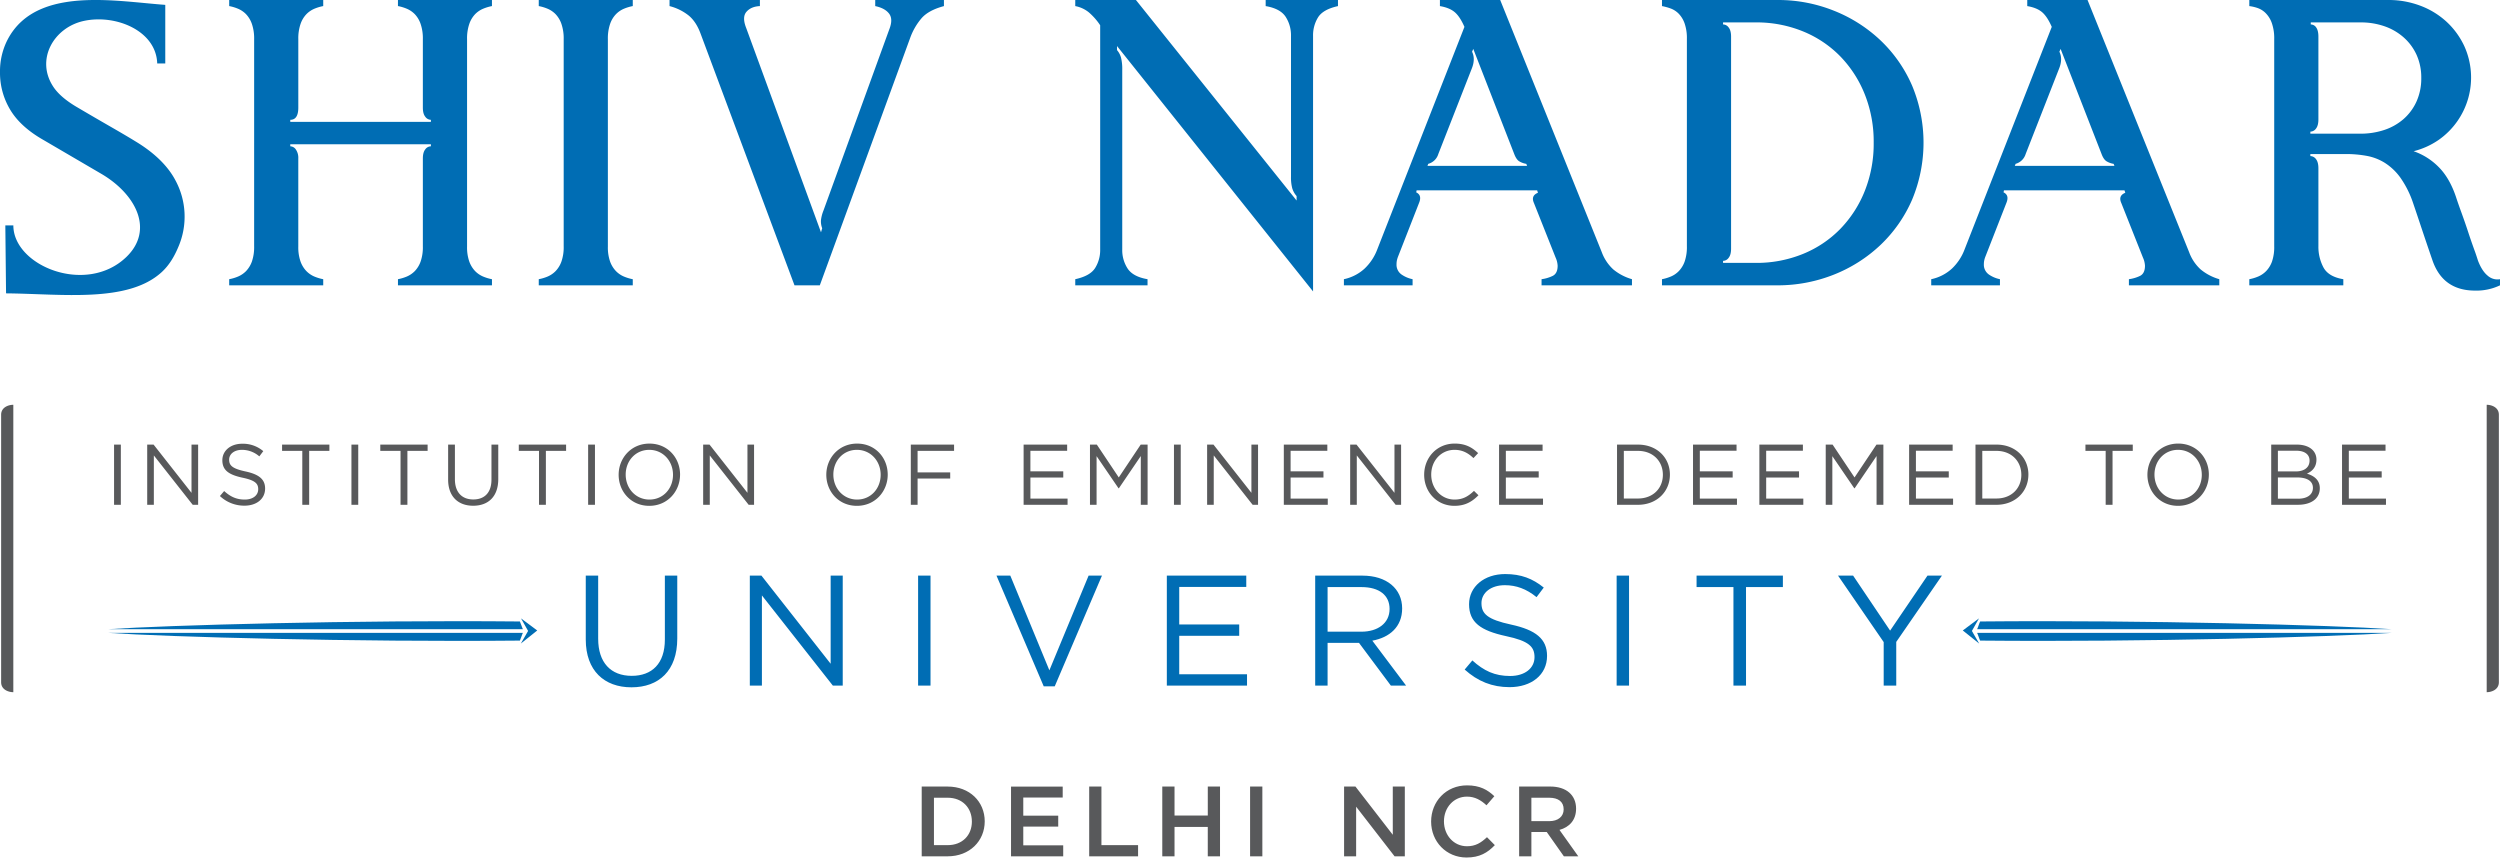 <svg width="183" height="63" fill="none" xmlns="http://www.w3.org/2000/svg"><g clip-path="url(#a)" fill-rule="evenodd" clip-rule="evenodd"><path d="M13.058 18.066c-.294.706-.676 1.358-1.235 1.865-2.484 2.258-7.274 1.579-11.38 1.543L.39 16.501h.587c0 2.962 5.325 5.123 8.256 2.326 2.082-1.986.717-4.621-1.82-6.105l-4.236-2.478C2.059 9.608 1.25 8.872.75 8.037a5.242 5.242 0 0 1-.75-2.745A5.092 5.092 0 0 1 .458 3.1C1.619.626 4.175.024 6.83 0h.343c1.745.016 3.508.255 4.925.356v4.29h-.59c-.075-2.41-3.054-3.62-5.376-3.113-2.21.482-3.553 2.843-2.22 4.833.333.497.882.974 1.647 1.432.843.497 1.672.98 2.486 1.448.814.468 1.446.84 1.896 1.118 1.134.685 2.244 1.612 2.883 2.805a5.584 5.584 0 0 1 .234 4.897ZM36.011 20.885h-6.88v-.448a3.16 3.16 0 0 0 .646-.194c.22-.093.42-.23.589-.402.19-.201.334-.44.425-.702.12-.36.174-.739.162-1.118v-6.415c0-.3.058-.523.177-.672a.514.514 0 0 1 .412-.224v-.15H21.248v.15a.507.507 0 0 1 .412.239c.128.194.189.425.175.657v6.444c-.01.37.045.739.163 1.09.091.26.237.5.427.701a1.8 1.8 0 0 0 .587.402c.209.088.426.153.648.195v.447h-6.883v-.448c.223-.04.44-.106.648-.194.221-.093.422-.23.59-.402.189-.201.334-.44.426-.702.119-.36.173-.739.162-1.118V2.863a3.29 3.29 0 0 0-.162-1.104 1.979 1.979 0 0 0-.427-.717 1.785 1.785 0 0 0-.589-.402 3.175 3.175 0 0 0-.648-.195V0h6.883v.445c-.222.042-.44.107-.648.195-.22.093-.42.23-.587.402-.192.205-.338.45-.427.717-.117.356-.172.73-.162 1.104v5.012c0 .597-.196.896-.588.896v.149h10.293V8.77a.513.513 0 0 1-.41-.225c-.12-.147-.178-.372-.178-.67V2.862a3.261 3.261 0 0 0-.162-1.104 1.96 1.96 0 0 0-.425-.717 1.797 1.797 0 0 0-.59-.402 3.164 3.164 0 0 0-.646-.195V0h6.881v.445a3.21 3.21 0 0 0-.647.195c-.221.093-.421.23-.589.402a1.96 1.96 0 0 0-.425.717 3.26 3.26 0 0 0-.161 1.104V18.05c-.011.37.044.739.161 1.09.092.26.237.5.426.701.168.172.368.309.589.402.208.088.425.153.647.195v.447ZM46.319 20.885h-6.882v-.448c.223-.041.44-.106.648-.194.22-.093.42-.23.588-.402.19-.201.335-.44.426-.702.12-.36.175-.739.163-1.118V2.863a3.267 3.267 0 0 0-.163-1.104 1.957 1.957 0 0 0-.426-.717 1.794 1.794 0 0 0-.588-.402 3.187 3.187 0 0 0-.648-.195V0h6.882v.445a3.205 3.205 0 0 0-.647.195c-.221.093-.421.23-.587.402-.193.205-.339.45-.428.717-.116.356-.171.73-.161 1.104V18.05c-.011.37.044.739.161 1.09.092.26.237.5.428.701.166.172.366.309.587.402.208.088.425.153.647.195v.447ZM69.097.446c-.746.199-1.29.492-1.632.88-.366.427-.65.918-.84 1.448L60.01 20.886h-1.853l-6.881-18.44c-.215-.578-.505-1.015-.868-1.313A3.747 3.747 0 0 0 49.01.446V0h6.615v.446c-.431.02-.76.159-.984.418-.225.26-.231.657-.016 1.194l5.472 14.948.088-.297a1.373 1.373 0 0 1-.088-.612c.03-.23.089-.457.176-.672l4.823-13.278c.196-.496.191-.88-.014-1.149-.206-.269-.544-.453-1.015-.552V0h5.029v.446ZM111.784 12.142l-.06-.148a1.467 1.467 0 0 1-.529-.194c-.137-.09-.253-.265-.352-.523l-3-7.698-.088.209c.176.359.166.777-.03 1.254l-2.441 6.235a1.058 1.058 0 0 1-.736.716l-.058.149h7.294Zm25.37-1.7a9.335 9.335 0 0 0-.646-3.52 8.494 8.494 0 0 0-1.795-2.792 8.07 8.07 0 0 0-2.734-1.833 8.97 8.97 0 0 0-3.47-.657h-2.382v.149a.51.51 0 0 1 .411.224c.119.15.177.373.177.672v15.514c0 .299-.058.522-.177.671a.51.51 0 0 1-.411.224v.15h2.382a8.989 8.989 0 0 0 3.47-.657 8.045 8.045 0 0 0 2.735-1.835 8.5 8.5 0 0 0 1.794-2.79 9.34 9.34 0 0 0 .646-3.52Zm17.622 1.7-.058-.148a1.452 1.452 0 0 1-.529-.194c-.138-.09-.256-.265-.353-.523l-3-7.698-.088.209c.176.36.166.777-.03 1.254l-2.441 6.235a1.068 1.068 0 0 1-.735.716l-.058.149h7.292ZM97.941 0h-5.294v.446c.707.12 1.192.378 1.457.776.27.417.408.906.397 1.403v10.323a3.1 3.1 0 0 0 .088.821 1.5 1.5 0 0 0 .322.582v.328L83.15 0h-4.441v.446c.367.068.71.227 1 .463.316.275.593.59.824.94v16.41c.011.479-.117.95-.368 1.357-.245.39-.73.663-1.456.821v.449H84v-.449c-.705-.119-1.19-.378-1.456-.776a2.474 2.474 0 0 1-.396-1.402V5.131a3.53 3.53 0 0 0-.088-.91 1.458 1.458 0 0 0-.294-.553V3.37l14.35 17.962V2.625c-.01-.478.118-.95.368-1.358.245-.388.73-.661 1.456-.82V0Zm11.873 0h-4.412v.446c.471.08.833.229 1.088.448.256.219.49.577.707 1.074l-6.382 16.291a3.759 3.759 0 0 1-.927 1.402c-.426.39-.949.658-1.514.776v.449h5.028v-.449a2.176 2.176 0 0 1-.809-.343.87.87 0 0 1-.367-.761c0-.095.01-.19.03-.284.022-.096.051-.19.088-.283l1.529-3.909c.157-.378.089-.637-.206-.776l.029-.148h8.824l.057.178c-.352.14-.451.388-.294.746l1.589 3.999c.086.187.136.39.147.596 0 .378-.123.627-.369.747a2.66 2.66 0 0 1-.808.238v.449h6.618v-.449a3.786 3.786 0 0 1-1.368-.716 3.224 3.224 0 0 1-.839-1.254L109.814 0Zm20.408 0h-8.565v.446c.22.041.436.101.647.179.222.084.423.217.588.389.192.205.337.449.426.715.117.356.172.73.162 1.104v15.188c.012.38-.043.759-.162 1.12-.091.26-.237.5-.426.7-.167.173-.367.31-.588.402a3.29 3.29 0 0 1-.647.195v.448h8.411c1.434.01 2.857-.26 4.19-.791a10.672 10.672 0 0 0 3.41-2.179 10.115 10.115 0 0 0 2.296-3.296 10.836 10.836 0 0 0 0-8.356 10.109 10.109 0 0 0-2.296-3.296 10.692 10.692 0 0 0-3.41-2.178 10.985 10.985 0 0 0-4.036-.79Zm22.586 0h-4.413v.446c.471.08.833.23 1.088.448.255.219.491.577.706 1.074l-6.382 16.291a3.752 3.752 0 0 1-.925 1.402c-.427.39-.951.659-1.517.776v.449h5.031v-.449a2.188 2.188 0 0 1-.81-.343.873.873 0 0 1-.367-.761c0-.095.01-.19.03-.284.021-.096.051-.191.089-.283l1.528-3.909c.157-.378.088-.637-.206-.776l.029-.148h8.824l.058.178c-.352.14-.452.388-.294.746l1.587 3.999c.087.187.137.39.148.596 0 .378-.124.627-.368.747a2.7 2.7 0 0 1-.808.238v.449h6.617v-.449a3.766 3.766 0 0 1-1.367-.716 3.191 3.191 0 0 1-.839-1.254L152.808 0Zm22.11 0h-10.269v.446c.2.025.397.07.589.135.227.076.433.204.602.373.205.207.361.457.456.731.129.38.188.778.176 1.178v15.158c.012.38-.043.758-.16 1.12-.092.26-.238.5-.428.7a1.792 1.792 0 0 1-.588.402 3.25 3.25 0 0 1-.647.195v.448h6.882v-.448c-.725-.12-1.21-.408-1.456-.865a3.223 3.223 0 0 1-.368-1.552v-5.7c0-.298-.059-.522-.176-.672a.523.523 0 0 0-.413-.223v-.15h2.618a8.277 8.277 0 0 1 1.514.135c.476.087.93.264 1.339.523.443.288.827.657 1.132 1.089a7.22 7.22 0 0 1 .926 1.865c.197.577.417 1.233.662 1.969.246.736.496 1.472.75 2.209.51 1.47 1.549 2.206 3.118 2.206a3.99 3.99 0 0 0 1.823-.386v-.448a1.064 1.064 0 0 1-.896-.254c-.284-.229-.525-.602-.721-1.119a15.307 15.307 0 0 0-.295-.866c-.135-.377-.279-.79-.425-1.237-.147-.449-.305-.901-.47-1.358-.168-.457-.31-.865-.427-1.224-.314-.916-.736-1.636-1.266-2.163a4.768 4.768 0 0 0-1.822-1.148 5.684 5.684 0 0 0 1.822-.821 5.569 5.569 0 0 0 2.181-3.082 5.583 5.583 0 0 0-.283-3.766 5.695 5.695 0 0 0-1.309-1.806 5.874 5.874 0 0 0-1.927-1.178A6.55 6.55 0 0 0 174.918 0Zm2.319 5.697a4.023 4.023 0 0 0-.339-1.671 3.8 3.8 0 0 0-.942-1.282 4.164 4.164 0 0 0-1.411-.821 5.25 5.25 0 0 0-1.75-.283h-3.647v.149a.483.483 0 0 1 .399.224c.106.15.16.373.16.672v6.057c0 .297-.059.52-.176.67a.52.52 0 0 1-.412.224v.149h3.676a5.445 5.445 0 0 0 1.721-.268 4.093 4.093 0 0 0 1.411-.791c.407-.354.733-.792.956-1.283a4.113 4.113 0 0 0 .354-1.746Z" fill="#006DB4"/><path d="M72.082 60.122c0-1.445-1.108-2.546-2.711-2.546h-1.902v5.106h1.902c1.603 0 2.711-1.116 2.711-2.56Zm-.94.015c0 1.005-.7 1.727-1.771 1.727h-1.006v-3.47h1.006c1.072 0 1.77.737 1.77 1.743Zm6.647-2.56h-3.782v5.106h3.82v-.803h-2.923v-1.372h2.558v-.802h-2.558v-1.328h2.886v-.801Zm1.94 5.106h3.578v-.82h-2.682v-4.287h-.896v5.107Zm8.68-2.153v2.153h.896v-5.107h-.895v2.122h-2.435v-2.122h-.896v5.106h.896V60.53h2.435Zm3.097 2.153h.898v-5.107h-.898v5.107Zm10.446-1.577-2.732-3.53h-.833v5.107h.882V59.05l2.814 3.632h.75v-5.106h-.881v3.53Zm7.47.758-.575-.582c-.437.409-.838.663-1.464.663-.977 0-1.686-.816-1.686-1.823 0-1.007.709-1.809 1.686-1.809.582 0 1.02.256 1.428.634l.575-.664c-.488-.466-1.057-.794-1.997-.794-1.545 0-2.631 1.189-2.631 2.649 0 1.471 1.109 2.632 2.595 2.632.955 0 1.537-.35 2.069-.906Zm6.109.819-1.378-1.934c.715-.198 1.216-.708 1.216-1.554 0-1-.72-1.62-1.894-1.62h-2.274v5.107h.896v-1.78h1.124l1.254 1.78h1.056Zm-1.071-3.437c0 .525-.409.862-1.05.862h-1.313v-1.714h1.306c.662 0 1.057.29 1.057.852Z" fill="#58595B"/><path d="M38.276 46.058H7.913c4.213-.294 18.127-.683 30.143-.566.072.148.146.419.22.566ZM38.276 46.326H7.913c4.213.294 18.127.683 30.143.566.072-.147.146-.419.22-.566Z" fill="#006DB4"/><path d="m38.139 45.265.518.92-.532.925 1.2-.959-1.186-.886ZM49.576 42.135h-.908v4.68c0 1.76-.942 2.657-2.424 2.657-1.54 0-2.458-.977-2.458-2.714v-4.623h-.908v4.68c0 2.277 1.355 3.497 3.343 3.497 2.011 0 3.355-1.22 3.355-3.566v-4.61Zm11.228 6.452-5.067-6.452h-.85v8.05h.885v-6.6l5.192 6.6h.724v-8.05h-.884v6.452Zm6.401 1.597h.909v-8.049h-.909v8.05Zm9.61-1.115-2.861-6.934h-1.011l3.458 8.106h.805l3.457-8.106h-.977l-2.872 6.934Zm14.41-6.934h-5.813v8.05h5.87v-.828H86.32V46.54h4.39v-.828h-4.39v-2.749h4.907v-.828Zm11.7 8.05-2.471-3.288c1.263-.232 2.183-1.013 2.183-2.358 0-1.448-1.138-2.403-2.907-2.403h-3.458v8.049h.907v-3.128h2.299l2.332 3.127h1.115Zm-1.208-5.611c0 1.046-.861 1.666-2.068 1.666h-2.47v-3.265h2.482c1.299 0 2.056.599 2.056 1.599Zm6.726-.426c0-.736.666-1.312 1.711-1.312.828 0 1.574.266 2.321.875l.528-.701c-.815-.656-1.654-.989-2.825-.989-1.529 0-2.643.919-2.643 2.209 0 1.333.85 1.931 2.7 2.333 1.688.356 2.091.782 2.091 1.54 0 .816-.713 1.38-1.792 1.38-1.115 0-1.92-.378-2.758-1.139l-.563.668c.965.863 2.01 1.288 3.286 1.288 1.597 0 2.745-.898 2.745-2.288 0-1.242-.826-1.898-2.618-2.288-1.769-.38-2.183-.805-2.183-1.576Zm9.895 6.036h.908v-8.049h-.908v8.05Zm9.47-7.209h2.699v-.84h-6.318v.84h2.699v7.21h.921l-.001-7.21Zm10.997 4.013 3.344-4.853h-1.057l-2.735 4.026-2.709-4.026h-1.104L137.886 47v3.184h.92l-.001-3.196ZM144.724 46.058h30.363c-4.212-.294-18.125-.683-30.141-.566-.075.148-.147.419-.222.566ZM144.724 46.326h30.363c-4.212.294-18.125.683-30.141.566-.075-.147-.147-.419-.222-.566Z" fill="#006DB4"/><path d="m144.861 45.265-.518.921.533.924-1.2-.959 1.185-.886Z" fill="#006DB4"/><path d="M8.349 36.95h.497v-4.406h-.497v4.407Zm5.669-.874-2.776-3.532h-.467v4.407h.486v-3.613l2.845 3.613h.397v-4.407h-.485v3.532Zm2.755-2.43c0-.403.365-.717.938-.717.468 0 .92.17 1.271.478l.29-.383a2.297 2.297 0 0 0-1.548-.542c-.838 0-1.448.504-1.448 1.208 0 .73.466 1.06 1.48 1.278.924.195 1.145.429 1.145.844 0 .447-.39.756-.983.756-.61 0-1.05-.209-1.51-.624l-.31.365c.487.46 1.133.712 1.801.705.877 0 1.507-.492 1.507-1.254 0-.68-.454-1.039-1.437-1.251-.97-.208-1.196-.44-1.196-.863Zm5.858-.642h1.48v-.46h-3.463v.46h1.48v3.947h.503v-3.947Zm3.094 3.947h.498v-4.407h-.498v4.407Zm4.096-3.947h1.48v-.46h-3.464v.46h1.482v3.947h.503v-3.947Zm6.652-.46h-.498v2.562c0 .964-.516 1.454-1.328 1.454-.845 0-1.348-.535-1.348-1.485v-2.53h-.496v2.561c0 1.246.742 1.914 1.832 1.914 1.103 0 1.838-.668 1.838-1.95v-2.526Zm3.485.46h1.48v-.46h-3.463v.46h1.48v3.947h.503v-3.947Zm3.093 3.947h.5v-4.407h-.5v4.407Zm6.73-2.21c0-1.22-.9-2.27-2.242-2.27-1.341 0-2.255 1.063-2.255 2.284 0 1.22.9 2.272 2.242 2.272 1.34 0 2.254-1.064 2.254-2.286Zm-.517.013c0 1.007-.718 1.814-1.725 1.814-1.007 0-1.739-.819-1.739-1.827 0-1.005.719-1.812 1.726-1.812 1.007 0 1.738.819 1.738 1.825Zm5.45 1.322-2.777-3.532h-.466v4.407h.485v-3.613l2.845 3.613h.396v-4.407h-.484v3.532Zm10.267-1.335c0-1.22-.901-2.27-2.241-2.27s-2.255 1.063-2.255 2.284c0 1.22.9 2.272 2.24 2.272 1.343 0 2.256-1.064 2.256-2.286Zm-.517.013c0 1.007-.717 1.814-1.724 1.814-1.008 0-1.739-.819-1.739-1.827 0-1.005.718-1.812 1.724-1.812 1.008 0 1.739.819 1.739 1.825Zm5.374-2.21h-3.167v4.407h.496v-1.92h2.388v-.453h-2.388v-1.575h2.671v-.459Zm8.277 0h-3.187v4.407h3.218v-.453h-2.72v-1.543h2.405v-.453h-2.406v-1.505h2.69v-.453Zm5.391.838v3.569h.498v-4.407H83.5l-1.606 2.405-1.606-2.404h-.502v4.406h.484v-3.562l1.606 2.353h.026l1.604-2.36Zm2.428 3.569h.497v-4.407h-.497v4.407Zm5.67-.875-2.777-3.531h-.466v4.406h.485v-3.613l2.847 3.613h.396v-4.407h-.486v3.532Zm5.556-3.531h-3.185v4.406h3.217v-.453h-2.72v-1.543h2.405v-.453h-2.405v-1.504h2.688v-.453Zm4.915 3.531-2.778-3.531h-.465v4.406h.485v-3.613l2.844 3.613h.399v-4.407h-.485v3.532Zm6.148.176-.328-.32c-.422.403-.817.636-1.422.636-.971 0-1.708-.801-1.708-1.827 0-1.026.732-1.812 1.708-1.812.598 0 1.014.252 1.384.604l.341-.365c-.441-.415-.919-.698-1.719-.698-1.297 0-2.23 1.025-2.23 2.284 0 1.271.94 2.273 2.212 2.273.799 0 1.302-.308 1.762-.775Zm4.694-3.707h-3.186v4.406h3.217v-.453h-2.72v-1.543h2.405v-.453h-2.405v-1.504h2.688l.001-.453Zm9.32 2.196c0-1.246-.956-2.196-2.341-2.196h-1.53v4.406h1.53c1.385 0 2.341-.964 2.341-2.21Zm-.515.013c0 .982-.712 1.737-1.826 1.737h-1.032v-3.487h1.032c1.114 0 1.826.767 1.826 1.75Zm5.393-2.21h-3.187v4.407h3.218v-.454h-2.719v-1.542h2.404V34.5h-2.404v-1.504h2.688v-.453Zm4.857 0h-3.187v4.407h3.217v-.454h-2.718v-1.542h2.405V34.5h-2.405v-1.504h2.688v-.453Zm5.392.838v3.569h.499v-4.407h-.505l-1.606 2.405-1.606-2.404h-.503v4.406h.484v-3.562l1.606 2.353h.026l1.605-2.36Zm5.57-.838h-3.187v4.407h3.218v-.454h-2.719v-1.542h2.404V34.5h-2.405v-1.504h2.689v-.453Zm5.545 2.196c0-1.246-.959-2.196-2.342-2.196h-1.532v4.407h1.532c1.383 0 2.341-.964 2.341-2.21h.001Zm-.517.013c0 .982-.713 1.738-1.825 1.738h-1.034v-3.487h1.034c1.113 0 1.824.767 1.824 1.75h.001Zm6.676-1.75h1.48v-.46h-3.464v.46h1.481v3.947h.503v-3.947Zm7.05 1.737c0-1.22-.901-2.271-2.243-2.271-1.341 0-2.255 1.064-2.255 2.285s.902 2.273 2.243 2.273c1.341 0 2.254-1.064 2.254-2.286h.001Zm-.517.013c0 1.007-.718 1.814-1.726 1.814-1.007 0-1.738-.819-1.738-1.827 0-1.006.719-1.812 1.726-1.812 1.008 0 1.737.82 1.737 1.826h.001Zm6.956-2.21h-1.875v4.407h1.956c.964 0 1.601-.447 1.601-1.21 0-.608-.422-.91-.944-1.069.345-.151.698-.446.698-1.026 0-.672-.568-1.1-1.437-1.1l.001-.002Zm-.081 1.965h-1.305v-1.515h1.343c.629 0 .975.282.975.722-.001.523-.416.794-1.014.794h.001Zm.176 1.996h-1.481v-1.555h1.393c.768 0 1.171.278 1.171.762-.001.497-.416.794-1.084.794l.001-.001Zm6.399-3.96h-3.185v4.406h3.217v-.454h-2.719v-1.542h2.405V34.5h-2.405v-1.505h2.687v-.453ZM.975 29.63v21.038c-.345 0-.892-.178-.892-.73V30.36c0-.552.547-.73.892-.73ZM182.026 29.63v21.038c.344 0 .891-.178.891-.73V30.36c0-.552-.547-.73-.891-.73Z" fill="#58595B"/></g><defs><clipPath id="a"><path fill="#fff" d="M0 0h183v63H0z"/></clipPath></defs></svg>